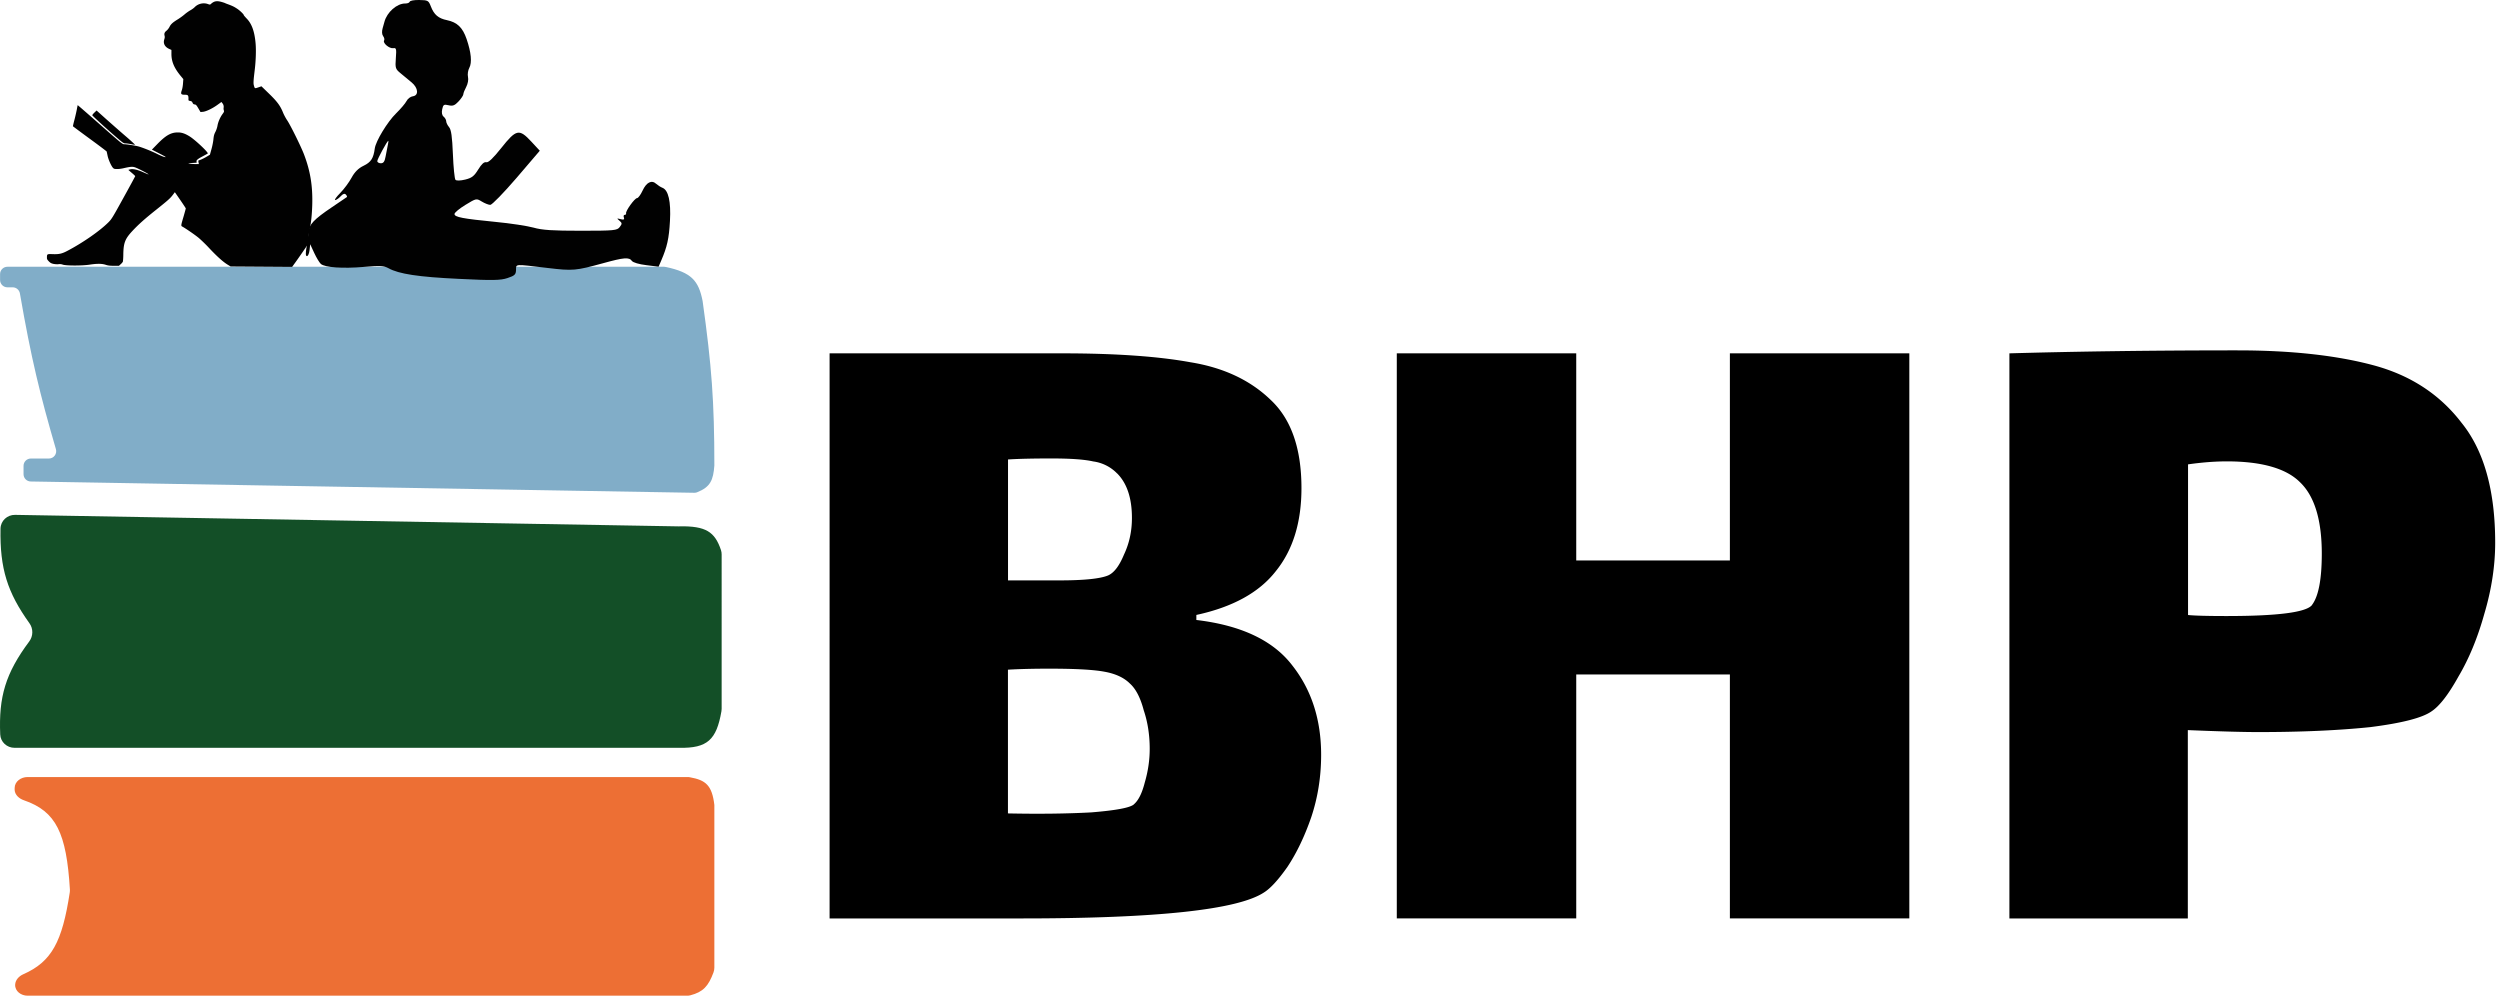 <svg xmlns="http://www.w3.org/2000/svg" id="Layer_1" version="1.1" viewBox="0 0 343 137"><defs><style>.st0{fill:#010101;fill-rule:evenodd}</style></defs><path d="M164.13 85.06c6.16.73 10.56 2.81 13.19 6.26 2.63 3.35 3.94 7.43 3.94 12.24 0 2.99-.45 5.85-1.36 8.57-.91 2.63-2 4.9-3.26 6.8-1.27 1.81-2.36 2.99-3.26 3.54-3.63 2.36-14.69 3.54-33.18 3.54h-26.38V48.48h31.96c7.25 0 13.1.41 17.54 1.22 4.53.73 8.21 2.45 11.02 5.17 2.81 2.63 4.22 6.66 4.22 12.1 0 4.71-1.18 8.52-3.54 11.42-2.27 2.9-5.89 4.9-10.88 5.98v.68Zm-10.88-20.12a5.593 5.593 0 0 0-3.26-1.63c-1.18-.27-3.08-.41-5.71-.41s-4.62.05-5.98.14v16.59h7.07c3.35 0 5.58-.23 6.66-.68.82-.36 1.54-1.31 2.18-2.86.73-1.54 1.09-3.22 1.09-5.03 0-2.72-.68-4.76-2.04-6.12Zm2.31 45.42c.64-.54 1.13-1.54 1.5-2.99.45-1.54.68-3.08.68-4.62 0-1.9-.27-3.67-.82-5.3-.45-1.72-1.09-2.95-1.9-3.67-.82-.82-2-1.36-3.54-1.63-1.45-.27-3.94-.41-7.48-.41-2.27 0-4.17.05-5.71.14v19.72c4.26.09 8.07.04 11.42-.14 3.35-.27 5.3-.63 5.85-1.09Zm36.08-61.88h24.62V76.9h21.08V48.48h24.62V126h-24.62V92.54h-21.08V126h-24.62V48.48Zm115.35-.41c7.34 0 13.55.68 18.63 2.04 5.08 1.36 9.11 3.99 12.1 7.89 3.08 3.81 4.62 9.29 4.62 16.46 0 3.17-.5 6.44-1.5 9.79-.91 3.26-2.09 6.12-3.54 8.57-1.36 2.45-2.58 4.03-3.67 4.76-1.27.91-4.08 1.63-8.43 2.18-4.35.45-9.48.68-15.37.68-2.09 0-5.3-.09-9.66-.27v25.84h-24.48V48.48c9.52-.27 19.95-.41 31.28-.41Zm10.2 34.95c.91-1.18 1.36-3.54 1.36-7.07 0-4.62-1-7.89-2.99-9.79-1.9-1.9-5.26-2.86-10.06-2.86-1.63 0-3.4.14-5.3.41v20.67c.91.09 2.67.14 5.3.14 6.98 0 10.88-.5 11.7-1.5Z"/><path d="M91.16 36.6H1.01c-.55 0-1 .45-1 1v.82c0 .55.45 1 1 1h.73c.49 0 .9.35.99.83 1.55 8.94 2.76 13.89 4.94 21.37.19.64-.29 1.29-.96 1.29H4.23c-.55 0-1 .45-1 1v1.15c0 .55.44.99.98 1l91.05 1.55c.12 0 .25-.02.36-.06 1.85-.73 2.24-1.67 2.39-3.69 0-8.76-.37-13.69-1.61-22.55-.55-2.82-1.55-3.93-5.04-4.68-.07 0-.14-.02-.21-.02h.01Z" style="fill:#81adc8"/><path d="M2.01 108.12c0-.9.87-1.51 1.77-1.51h90.54c.11 0 .22 0 .33.03 2.17.39 3.04 1.09 3.36 3.8v22.32c0 .22-.04.45-.12.66-.7 1.87-1.4 2.68-3.19 3.14-.15.04-.3.05-.45.05H3.79c-.9 0-1.75-.61-1.71-1.52.03-.64.52-1.16 1.11-1.42 3.9-1.72 5.35-4.45 6.38-11.22.02-.14.03-.28.02-.42-.47-7.74-1.89-10.71-6.3-12.23-.65-.22-1.23-.72-1.28-1.4v-.28Z" style="fill:#ed6f34"/><path d="M93.21 72.22 2.07 70.64c-1.07-.02-1.98.81-2 1.89-.1 5.49.95 8.76 3.97 12.98.54.75.52 1.77-.03 2.5-3.25 4.36-4.2 7.6-3.98 12.75.04 1.04.92 1.84 1.96 1.84h91.22c3.84.07 5.09-1.09 5.77-5.01.02-.11.03-.22.03-.33V76.07c0-.2-.03-.4-.09-.59-.85-2.54-2.09-3.32-5.7-3.27h-.01Z" style="fill:#134f27"/><path d="M56.19.23c0 .14-.26.25-.57.25-1.16-.02-2.53 1.19-2.88 2.53-.02.07-.13.46-.24.86-.13.45-.1.87.07 1.09.15.2.21.46.13.59-.22.35.72 1.14 1.25 1.06.42-.07.46.08.36 1.37-.1 1.36-.06 1.49.66 2.08.42.35 1.11.91 1.51 1.25.91.76 1 1.79.16 1.9-.31.04-.7.33-.86.65-.16.32-.81 1.08-1.44 1.7-1.18 1.15-2.78 3.79-2.92 4.81-.18 1.36-.52 1.88-1.53 2.37-.73.35-1.23.86-1.66 1.65-.34.63-1.04 1.57-1.56 2.1-.52.52-.82.95-.68.96.14 0 .48-.23.74-.51.32-.35.55-.43.72-.25.14.15.2.3.14.35-.06.05-.98.67-2.05 1.39-2.48 1.67-3.16 2.39-3.22 3.43-.02.45-.14 1.37-.26 2.05-.15.83-.13 1.23.05 1.23.15 0 .31-.36.36-.81l.09-.82.55 1.19c.3.65.71 1.33.91 1.51.55.49 3.01.66 5.91.41 2.22-.19 2.75-.16 3.37.18 1.42.79 4.11 1.2 9.64 1.46 4.65.23 5.74.21 6.69-.11.99-.33 1.15-.48 1.17-1.11.03-.85-.31-.82 4.37-.27 3.43.41 3.83.37 7.55-.65 2.9-.8 3.59-.86 3.98-.32.16.22.98.46 1.97.58l1.69.21.37-.86c.8-1.86 1.06-3.01 1.19-5.4.15-2.68-.21-4.25-1.04-4.57-.24-.09-.62-.34-.85-.54-.62-.57-1.34-.21-1.87.94-.26.56-.6 1.02-.75 1.02-.32 0-1.6 1.77-1.51 2.09.03.12-.05.21-.19.21s-.19.16-.11.37c.1.28-.02.33-.45.22-.53-.14-.55-.12-.16.21.38.33.38.42.04.87-.36.47-.74.51-5.35.51-3.87 0-5.3-.09-6.48-.43-.84-.23-3.17-.59-5.18-.78-4.56-.45-5.67-.66-5.66-1.09 0-.19.68-.75 1.5-1.25 1.48-.9 1.5-.91 2.24-.46.41.25.94.46 1.17.46s1.83-1.64 3.61-3.71l3.18-3.72-1.16-1.25c-1.67-1.8-2.07-1.71-4.12.87-1.13 1.42-1.78 2.04-2.07 1.96-.29-.07-.64.25-1.1 1-.56.91-.88 1.16-1.79 1.38-.66.16-1.2.17-1.33.03-.12-.13-.28-1.7-.35-3.5-.1-2.43-.23-3.38-.53-3.73-.22-.26-.39-.62-.39-.8s-.15-.47-.35-.63c-.23-.19-.3-.55-.2-1.02.14-.64.24-.7.87-.55.57.14.85.04 1.37-.52.36-.38.65-.82.66-.98 0-.16.18-.61.4-1.02.22-.42.33-1 .24-1.37-.08-.35 0-.91.18-1.24.39-.72.26-2.11-.37-3.95-.54-1.58-1.29-2.3-2.68-2.59-1.19-.24-1.79-.75-2.23-1.9-.31-.8-.4-.85-1.6-.87-.7-.01-1.28.09-1.28.24h-.04Zm-2.98 19.66c-.07.32-.2 1.01-.3 1.55-.13.73-.29.96-.66.96-.27 0-.49-.14-.49-.29 0-.27 1.37-2.79 1.51-2.79.04 0 .01.26-.06.58Z" class="st0"/><path d="M30.91.45c.97.35 1.16.44 1.63.75.37.24.91.76.91.88 0 .03.18.24.4.47.7.72 1.08 1.78 1.22 3.42.08.97.03 2.42-.13 3.71-.16 1.32-.19 1.75-.11 2.03.12.45.13.45.61.28l.43-.15 1.02.99c1.14 1.1 1.57 1.69 1.94 2.61.12.3.38.79.58 1.08.46.69 1.86 3.53 2.28 4.61.89 2.32 1.23 4.39 1.15 7.03-.05 1.48-.16 2.47-.44 3.8-.07.34-.13.83-.14 1.08v.46l-.62.91c-.34.5-.83 1.2-1.09 1.56l-.47.65-8.44-.06-.41-.25c-.63-.38-1.5-1.17-2.53-2.27-.51-.55-1.19-1.2-1.5-1.45-.57-.46-1.78-1.28-2.15-1.48-.24-.13-.25-.09.16-1.48.15-.53.28-.99.28-1.03s-.34-.55-.75-1.15l-.75-1.08-.27.36c-.36.48-.65.74-2.28 2.04-1.56 1.24-2.47 2.05-3.33 2.98-.94 1.02-1.16 1.58-1.19 3.08 0 .51-.04.99-.06 1.06s-.15.23-.29.35l-.25.23h-.72c-.54 0-.81-.04-1.11-.14-.51-.17-1.19-.17-2.17-.02-.99.16-3.27.16-3.71 0-.19-.07-.38-.09-.59-.06-.17.02-.47 0-.68-.04-.3-.07-.42-.13-.64-.35-.23-.24-.27-.31-.26-.55 0-.45.03-.47.78-.44.88.03 1.27-.05 2.04-.46 2.12-1.11 4.47-2.75 5.64-3.93.43-.44.54-.62 2.05-3.36.88-1.59 1.6-2.92 1.6-2.95s-.21-.23-.47-.45-.47-.4-.47-.41c0 0 .13-.04.28-.08.39-.08.96.05 1.77.41.36.16.67.29.7.29.17 0-1.29-.77-1.81-.96-.37-.13-.65-.11-1.69.13-.23.05-.59.1-.81.09-.34 0-.42-.02-.55-.16-.23-.24-.63-1.12-.74-1.67-.06-.27-.11-.52-.12-.56 0-.04-1.05-.83-2.31-1.75s-2.3-1.7-2.32-1.72c-.01-.02.07-.4.19-.84.12-.44.26-1.08.33-1.42.06-.34.12-.63.13-.64s1.39 1.19 3.07 2.67c2.94 2.59 3.06 2.69 3.31 2.69.29 0 1.37.16 1.83.27.56.13 1.94.68 2.71 1.07.41.21.88.4 1.03.42.24.04.13-.04-.74-.49l-1.03-.53.74-.76c1.17-1.2 1.87-1.6 2.82-1.6.53 0 .98.15 1.61.54.76.47 2.62 2.22 2.49 2.35-.03.03-.4.23-.81.45q-.75.39-.73.6l.02.21-.63.04c-.57.04-.6.05-.35.09.16.03.51.05.78.06h.5l-.04-.23-.04-.24.36-.14c.2-.08.56-.26.8-.41l.44-.26.21-.76c.12-.42.24-1.03.27-1.36.05-.49.1-.68.27-1.01.12-.23.25-.61.29-.87.09-.52.37-1.15.7-1.6.2-.27.22-.33.17-.49a.835.835 0 0 1-.03-.35.752.752 0 0 0-.17-.63l-.13-.17-.51.37c-.69.51-1.57.93-2.01.98l-.35.03-.3-.51c-.26-.45-.33-.51-.5-.53-.15-.02-.22-.07-.29-.23-.07-.16-.14-.22-.33-.25-.23-.04-.24-.05-.23-.32 0-.45-.07-.53-.49-.53-.53 0-.61-.1-.43-.61.08-.22.15-.62.17-.96l.04-.58-.34-.41c-.92-1.11-1.3-2.01-1.29-3.08v-.51l-.31-.14c-.61-.28-.85-.76-.67-1.31.07-.21.08-.34.04-.5-.08-.29 0-.49.29-.71.12-.1.3-.33.39-.51.18-.37.45-.61 1.17-1.05.26-.16.67-.46.9-.66.23-.2.59-.45.79-.56s.47-.3.59-.43c.47-.48 1.2-.65 1.83-.42.25.09.28.09.4-.02.52-.47.93-.49 2.02-.09h-.05ZM14.53 16.31c.71.63 1.91 1.69 2.68 2.35s1.36 1.21 1.31 1.21c-.04 0-.3-.04-.57-.1-.27-.05-.61-.1-.75-.1-.23 0-.33-.06-1.14-.76-1.3-1.11-3.38-3.01-3.4-3.1 0-.04.12-.2.29-.36l.3-.29 1.28 1.15Z" class="st0"/></svg>
